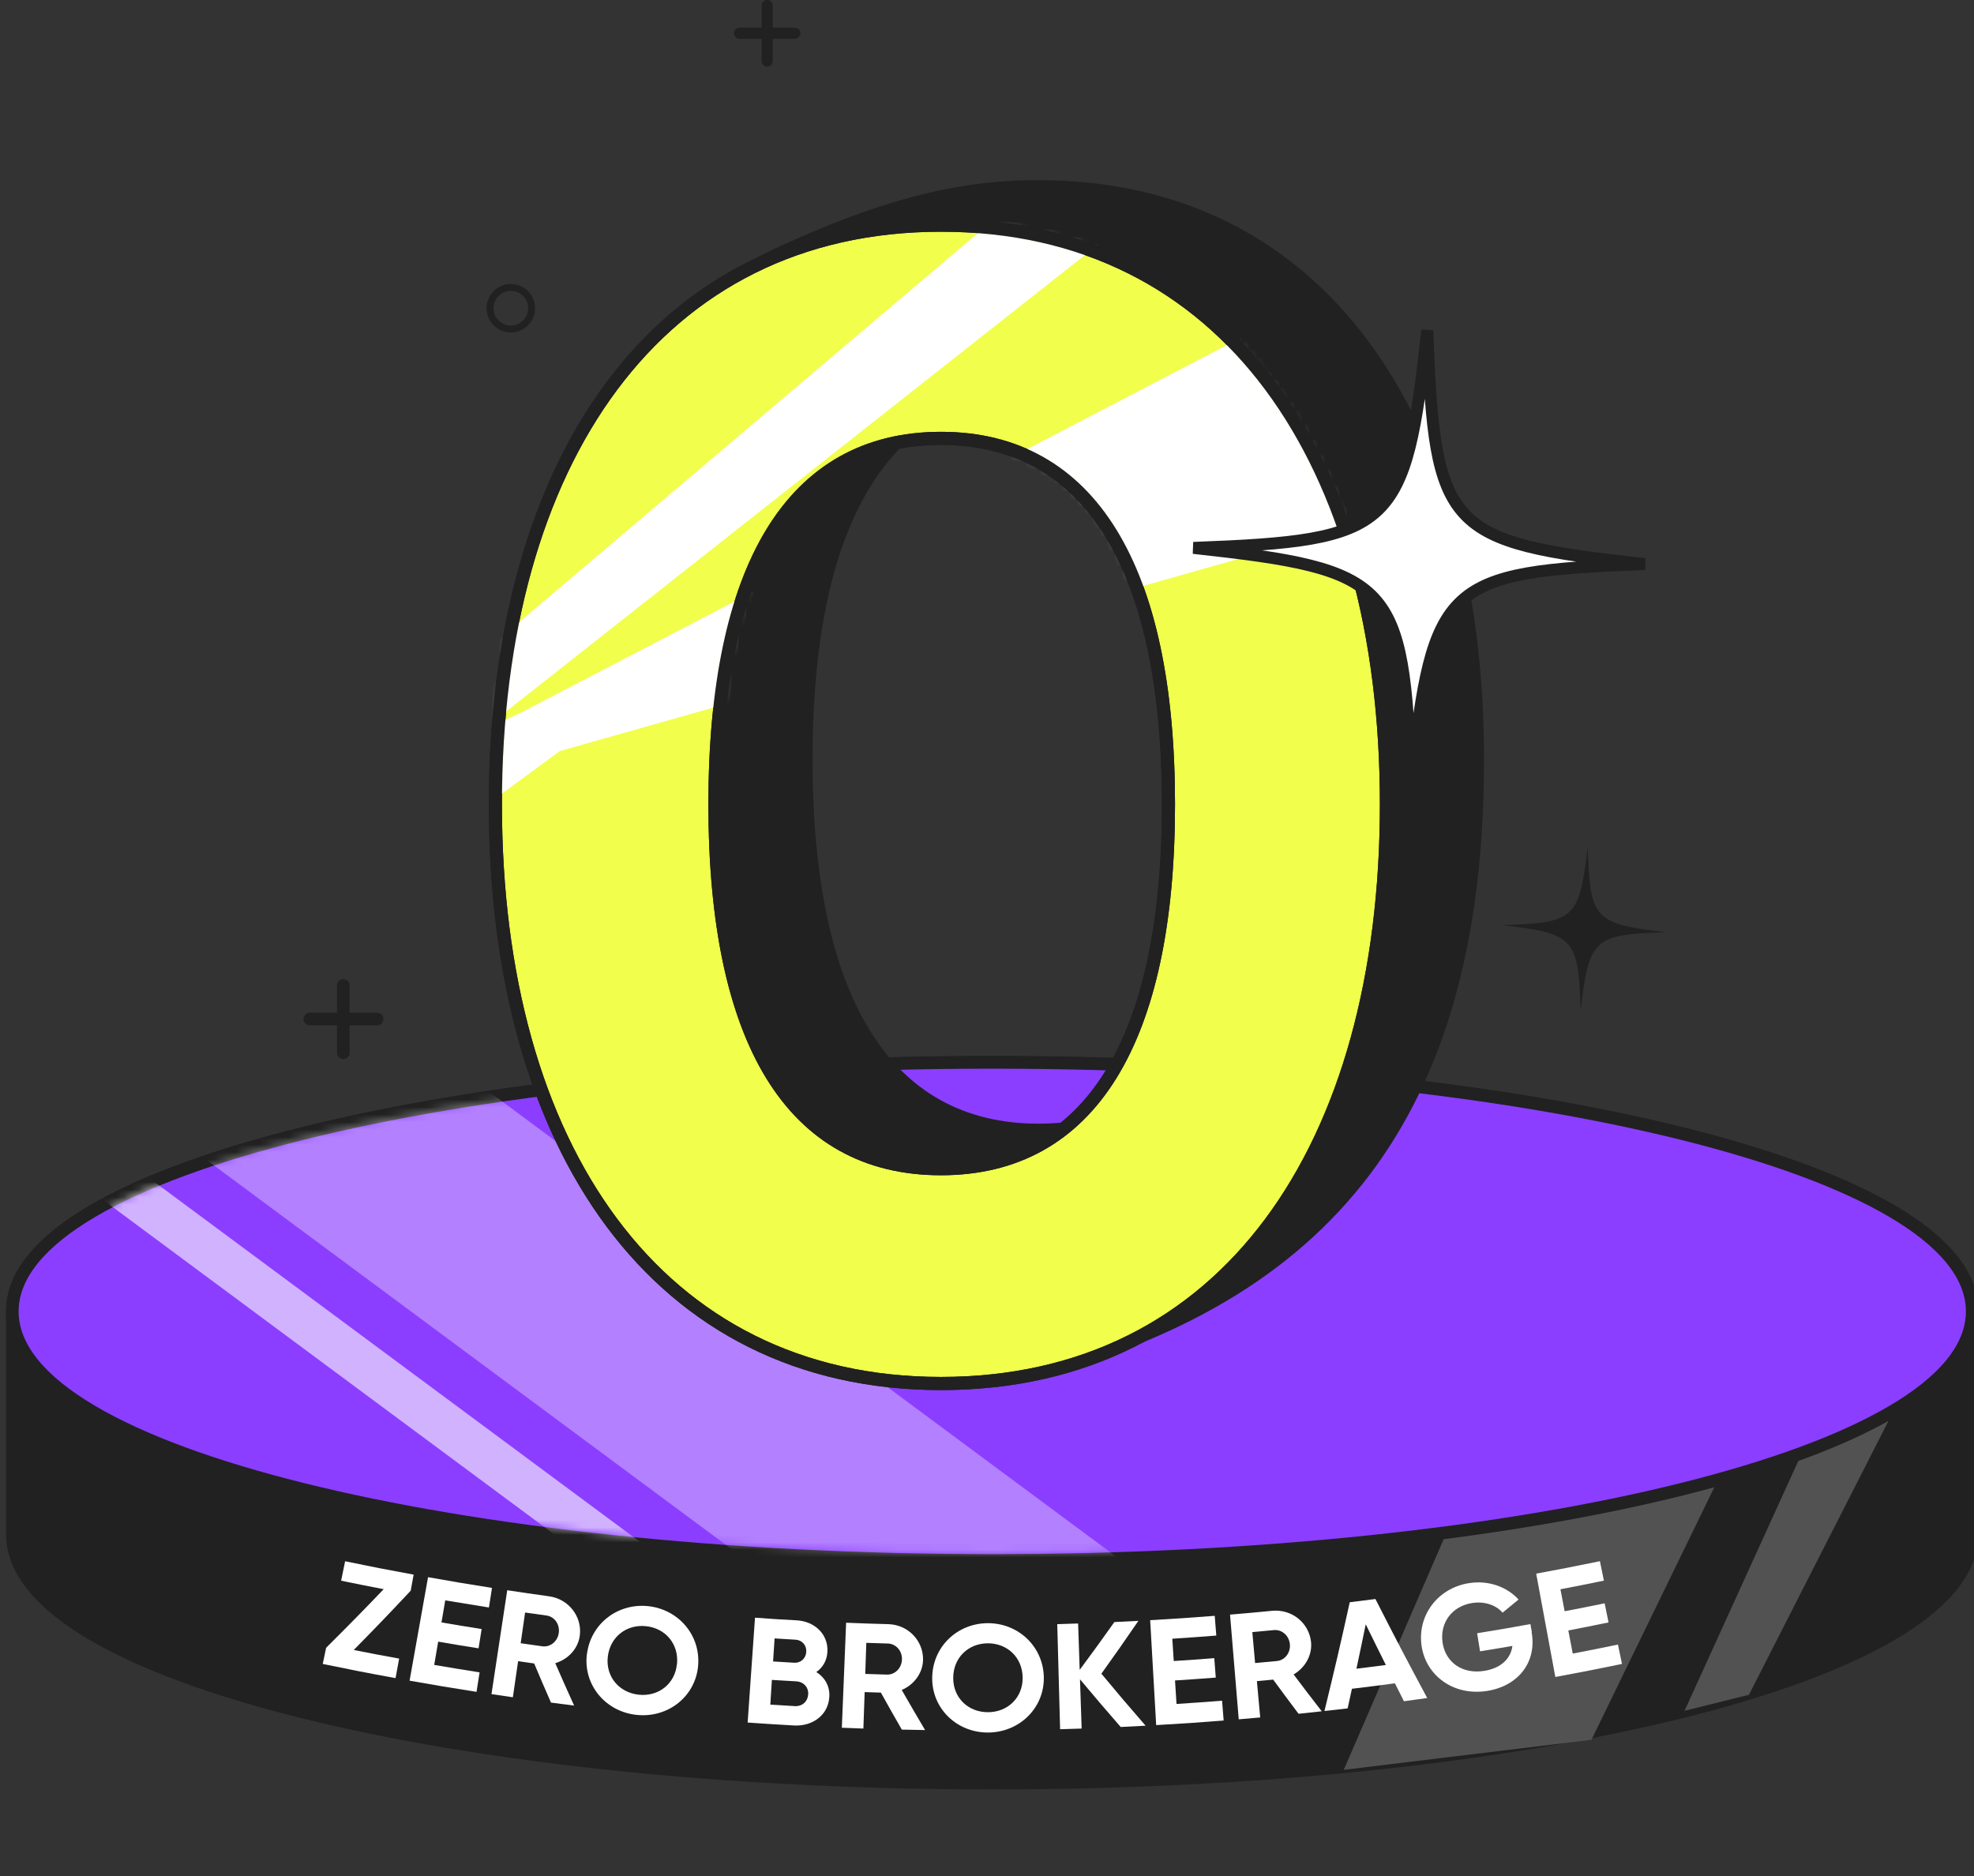 <svg width="263" height="250" viewBox="0 0 263 250" fill="none" xmlns="http://www.w3.org/2000/svg">
<rect x="0" y="0" width="263" height="250" fill="#333333" stroke="none"/>
<g clip-path="url(#clip0_7100_4321)">
<path d="M262.751 174.94V174.87V174.84V174.81V174.79V174.77V174.75V174.73V174.71C262.751 169.76 258.751 165.29 252.141 161.4C245.481 157.47 235.891 153.96 224.121 151.03C200.561 145.15 168.061 141.53 132.191 141.53C96.321 141.53 63.821 145.15 40.271 151.03C28.501 153.97 18.911 157.47 12.251 161.4C5.641 165.29 1.641 169.76 1.641 174.71V174.73V174.75V174.77V174.79V174.81V174.84V204.47C1.681 209.41 5.701 213.87 12.321 217.76C19.001 221.68 28.591 225.18 40.361 228.11C63.911 233.97 96.381 237.58 132.191 237.58C168.001 237.58 200.471 233.96 224.021 228.1C235.791 225.17 245.381 221.67 252.061 217.75C258.681 213.86 262.711 209.41 262.751 204.47V204.45V204.43V204.41V204.39V200.8V204.34V174.93V174.94Z" fill="#212121"/>
<path d="M262.751 174.71V174.73V174.75V174.77V174.79V174.81V174.84V174.87V174.94V174.93V204.34V200.8V204.39V204.41V204.43V204.45V204.47C262.711 209.41 258.681 213.86 252.061 217.75C245.381 221.67 235.791 225.17 224.021 228.1C200.471 233.96 168.001 237.58 132.191 237.58C96.381 237.58 63.911 233.97 40.361 228.11C28.591 225.18 19.001 221.68 12.321 217.76C5.701 213.87 1.681 209.41 1.641 204.47V174.84V174.81V174.79V174.77V174.75V174.73V174.71C1.641 169.76 5.641 165.29 12.251 161.4C18.911 157.47 28.501 153.97 40.271 151.03C63.821 145.15 96.321 141.53 132.191 141.53C168.061 141.53 200.561 145.15 224.121 151.03C235.891 153.96 245.481 157.47 252.141 161.4C258.751 165.29 262.751 169.76 262.751 174.71ZM262.751 174.71H261.911" stroke="#212121" stroke-width="1.68"/>
<path d="M196.761 194.88L230.031 194.81L212.031 231.81L179.031 235.81L196.761 194.88Z" fill="#525252"/>
<path d="M246.747 178.93L253.047 186.49L233.017 225.81L224.438 227.94L246.747 178.93Z" fill="#525252"/>
<path d="M132.201 207.91C168.071 207.91 200.571 204.29 224.131 198.41C235.901 195.47 245.491 191.97 252.151 188.04C258.761 184.15 262.761 179.67 262.761 174.73C262.761 169.79 258.761 165.31 252.151 161.42C245.491 157.49 235.901 153.98 224.131 151.05C200.571 145.18 168.071 141.55 132.201 141.55C96.331 141.55 63.831 145.17 40.271 151.05C28.501 153.98 18.911 157.49 12.251 161.42C5.641 165.31 1.641 169.79 1.641 174.73C1.641 179.67 5.641 184.15 12.251 188.04C18.911 191.97 28.501 195.48 40.271 198.41C63.831 204.28 96.331 207.91 132.201 207.91Z" fill="#8B3EFF" stroke="#212121" stroke-width="1.68" stroke-miterlimit="10"/>
<mask id="mask0_7100_4321" style="mask-type:alpha" maskUnits="userSpaceOnUse" x="3" y="142" width="258" height="65">
<path d="M132 207C167.441 207 199.553 203.454 222.832 197.695C234.461 194.815 243.936 191.387 250.517 187.537C257.048 183.727 261 179.339 261 174.5C261 169.661 257.048 165.273 250.517 161.463C243.936 157.613 234.461 154.175 222.832 151.305C199.553 145.556 167.441 142 132 142C96.559 142 64.447 145.546 41.168 151.305C29.539 154.175 20.064 157.613 13.483 161.463C6.952 165.273 3 169.661 3 174.5C3 179.339 6.952 183.727 13.483 187.537C20.064 191.387 29.539 194.825 41.168 197.695C64.447 203.444 96.559 207 132 207Z" fill="#8B3EFF"/>
</mask>
<g mask="url(#mask0_7100_4321)">
<path opacity="0.34" d="M36.766 124.412L180.997 231.333L151.127 246.178L6.896 139.258L36.766 124.412Z" fill="white"/>
<path opacity="0.6" d="M-39.427 113L104.804 219.92L101.231 224.74L-43 117.82L-39.427 113Z" fill="white"/>
</g>
<path d="M221.978 124.21C212.308 124.5 211.718 125.05 210.588 134.65C210.298 124.98 209.748 124.39 200.148 123.26C209.818 122.97 210.408 122.42 211.538 112.82C211.828 122.49 212.378 123.08 221.978 124.21Z" fill="#212121"/>
<path d="M70.829 41.07C70.829 42.6 69.589 43.84 68.059 43.84C66.529 43.84 65.289 42.6 65.289 41.07C65.289 39.54 66.529 38.3 68.059 38.3C69.589 38.3 70.829 39.54 70.829 41.07Z" stroke="#212121" stroke-width="0.92" stroke-miterlimit="10" stroke-linecap="round"/>
<path d="M45.742 131.3V140.27" stroke="#212121" stroke-width="1.68" stroke-miterlimit="10" stroke-linecap="round"/>
<path d="M50.243 135.77H41.273" stroke="#212121" stroke-width="1.68" stroke-miterlimit="10" stroke-linecap="round"/>
<path d="M102.211 0.74V8.13" stroke="#212121" stroke-width="1.48" stroke-miterlimit="10" stroke-linecap="round"/>
<path d="M105.899 4.43H98.539" stroke="#212121" stroke-width="1.48" stroke-miterlimit="10" stroke-linecap="round"/>
<g clip-path="url(#clip1_7100_4321)">
<path d="M53.18 220.99C52.99 222.03 52.89 222.55 52.7 223.59C48.81 222.88 46.87 222.5 43 221.7C43.18 220.84 43.27 220.41 43.45 219.55C46.56 216.45 48.1 214.89 51.12 211.74C48.85 211.3 47.72 211.08 45.45 210.61C45.66 209.58 45.77 209.06 45.98 208.02C49.62 208.77 51.45 209.13 55.11 209.8C54.95 210.66 54.87 211.09 54.72 211.94C51.73 215.13 50.21 216.71 47.13 219.84C49.55 220.32 50.76 220.55 53.19 220.99H53.18Z" fill="white"/>
<path d="M63.9 222.81C63.74 223.85 63.65 224.38 63.49 225.42C59.92 224.86 58.14 224.56 54.57 223.93C55.55 218.42 56.05 215.66 57.03 210.14C60.43 210.75 62.14 211.03 65.55 211.57C65.39 212.61 65.3 213.14 65.14 214.18C62.81 213.81 61.65 213.62 59.32 213.23C59.12 214.41 59.02 214.99 58.82 216.17C60.96 216.54 62.03 216.71 64.17 217.05C64.01 218.08 63.93 218.59 63.76 219.62C61.6 219.28 60.53 219.1 58.38 218.73C58.17 219.97 58.06 220.59 57.85 221.83C60.26 222.24 61.47 222.44 63.89 222.82L63.9 222.81Z" fill="white"/>
<path d="M71.17 221.64C70.31 221.52 69.88 221.46 69.03 221.33C68.75 223.25 68.61 224.22 68.33 226.14C67.19 225.97 66.62 225.89 65.48 225.72C66.32 220.18 66.74 217.41 67.58 211.88C69.81 212.22 70.93 212.38 73.17 212.69C75.75 213.05 77.57 215.37 77.25 217.91C77.03 219.66 75.71 221.08 73.98 221.6C74.97 223.86 75.47 224.99 76.49 227.25C75.26 227.1 74.64 227.02 73.41 226.85C72.5 224.77 72.05 223.73 71.17 221.64ZM69.37 218.94C70.52 219.11 71.1 219.19 72.25 219.35C73.31 219.5 74.3 218.7 74.45 217.55C74.6 216.4 73.86 215.39 72.81 215.25C71.67 215.09 71.1 215.01 69.96 214.85C69.72 216.49 69.6 217.31 69.37 218.95V218.94Z" fill="white"/>
<path d="M78.2 220.4C78.7 216.33 82.31 213.58 86.35 214C90.4 214.43 93.37 217.87 93.01 221.96C92.65 226.03 89.01 228.93 84.82 228.49C80.63 228.05 77.69 224.45 78.19 220.4H78.2ZM90.2 221.7C90.45 219.01 88.63 216.93 86.07 216.67C83.51 216.4 81.3 218.05 80.98 220.73C80.67 223.39 82.49 225.52 85.1 225.8C87.72 226.08 89.94 224.37 90.19 221.7H90.2Z" fill="white"/>
<path d="M110.49 226.07C110.38 228.47 108.29 230.04 105.78 229.9C103.31 229.76 102.08 229.68 99.61 229.51C100 223.92 100.2 221.13 100.59 215.54C102.81 215.7 103.92 215.77 106.14 215.89C108.51 216.02 110.35 217.71 110.24 220.05C110.18 221.25 109.63 222.17 108.76 222.78C109.87 223.48 110.56 224.61 110.5 226.07H110.49ZM103.2 218.3C103.12 219.53 103.08 220.14 103 221.37C104.12 221.44 104.69 221.48 105.81 221.54C106.69 221.59 107.37 220.96 107.42 220.09C107.47 219.21 106.87 218.52 105.99 218.47C104.87 218.41 104.32 218.37 103.2 218.3ZM107.68 225.75C107.73 224.81 107.07 224.08 106.1 224.02C104.8 223.95 104.14 223.91 102.84 223.83C102.76 225.15 102.71 225.81 102.63 227.12C103.94 227.2 104.6 227.24 105.91 227.32C106.88 227.37 107.62 226.71 107.67 225.75H107.68Z" fill="white"/>
<path d="M117.36 225.52C116.5 225.5 116.06 225.48 115.2 225.45C115.13 227.39 115.1 228.37 115.03 230.31C113.88 230.27 113.31 230.25 112.16 230.2C112.39 224.6 112.5 221.81 112.73 216.21C114.98 216.3 116.11 216.34 118.36 216.4C120.96 216.47 123.02 218.58 122.98 221.14C122.95 222.9 121.8 224.46 120.14 225.17C121.37 227.31 121.99 228.38 123.25 230.51C122.01 230.49 121.39 230.48 120.15 230.45C119.02 228.48 118.46 227.49 117.36 225.52ZM115.28 223.03C116.44 223.07 117.02 223.09 118.18 223.12C119.24 223.15 120.14 222.25 120.17 221.09C120.2 219.93 119.35 219.01 118.29 218.98C117.14 218.95 116.57 218.93 115.42 218.89C115.36 220.55 115.34 221.37 115.28 223.03Z" fill="white"/>
<path d="M124.2 223.52C124.25 219.42 127.53 216.29 131.59 216.27C135.65 216.25 138.98 219.35 139.07 223.45C139.16 227.53 135.86 230.81 131.66 230.84C127.45 230.86 124.14 227.61 124.2 223.53V223.52ZM136.25 223.5C136.21 220.8 134.17 218.94 131.6 218.95C129.03 218.96 127.01 220.85 127 223.55C126.98 226.23 129.02 228.15 131.65 228.13C134.28 228.12 136.29 226.18 136.25 223.5Z" fill="white"/>
<path d="M149.31 230.1C147.11 227.57 146.03 226.3 143.89 223.75C143.98 226.37 144.02 227.68 144.11 230.31C142.96 230.35 142.39 230.37 141.24 230.4C141.09 224.8 141.01 222 140.86 216.4C141.97 216.37 142.53 216.35 143.64 216.31C143.72 218.78 143.77 220.02 143.85 222.49C145.73 219.95 146.65 218.68 148.47 216.12C149.75 216.06 150.39 216.03 151.67 215.96C149.73 218.79 148.75 220.2 146.74 223C149.06 225.79 150.23 227.17 152.63 229.93C151.31 230 150.65 230.03 149.33 230.1H149.31Z" fill="white"/>
<path d="M162.82 226.61C162.9 227.66 162.94 228.19 163.03 229.24C159.43 229.52 157.64 229.65 154.04 229.85C153.72 224.26 153.56 221.46 153.24 215.87C156.68 215.67 158.4 215.56 161.84 215.29C161.92 216.34 161.96 216.87 162.05 217.92C159.71 218.1 158.53 218.19 156.19 218.34C156.27 219.53 156.3 220.12 156.38 221.31C158.54 221.17 159.62 221.1 161.78 220.93C161.86 221.97 161.9 222.49 161.98 223.52C159.81 223.69 158.72 223.76 156.55 223.9C156.63 225.15 156.67 225.78 156.75 227.03C159.19 226.87 160.4 226.79 162.84 226.6L162.82 226.61Z" fill="white"/>
<path d="M169.61 223.79C168.75 223.87 168.32 223.91 167.46 223.99C167.63 225.93 167.72 226.9 167.9 228.83C166.75 228.93 166.18 228.98 165.04 229.08C164.57 223.5 164.34 220.71 163.88 215.13C166.13 214.94 167.25 214.84 169.5 214.62C172.09 214.37 174.39 216.21 174.67 218.75C174.86 220.5 173.91 222.19 172.35 223.1C173.83 225.07 174.58 226.05 176.1 228.01C174.87 228.15 174.25 228.21 173.01 228.34C171.64 226.53 170.97 225.61 169.63 223.79H169.61ZM167.24 221.58C168.4 221.48 168.98 221.42 170.13 221.31C171.19 221.21 171.97 220.2 171.85 219.05C171.73 217.9 170.77 217.09 169.72 217.19C168.57 217.3 168 217.36 166.85 217.46C167 219.11 167.07 219.93 167.22 221.58H167.24Z" fill="white"/>
<path d="M185.86 224.28C183.57 224.59 182.42 224.73 180.12 225.01C179.89 226.05 179.78 226.57 179.55 227.62C178.32 227.77 177.7 227.84 176.46 227.97C177.87 222.18 178.55 219.28 179.83 213.48C181.2 213.31 181.88 213.23 183.25 213.05C185.95 218.35 187.33 220.98 190.15 226.24C188.91 226.42 188.29 226.5 187.05 226.67C186.57 225.72 186.33 225.24 185.85 224.29L185.86 224.28ZM184.64 221.84C183.56 219.67 183.02 218.59 181.96 216.42C181.47 218.79 181.23 219.97 180.72 222.34C182.29 222.15 183.07 222.05 184.64 221.84Z" fill="white"/>
<path d="M204.06 217.46C204.78 221.44 202.31 224.62 198.17 225.29C193.66 226.02 189.97 223.25 189.4 219.29C188.82 215.27 191.51 211.62 195.68 210.94C198.33 210.51 200.8 211.44 202.32 213.12C201.47 213.82 201.04 214.17 200.19 214.87C199.36 213.88 197.8 213.31 196.1 213.59C193.43 214.02 191.8 216.25 192.2 218.88C192.59 221.45 194.79 223.11 197.78 222.62C200.03 222.25 201.29 220.96 201.5 219.3C199.78 219.6 198.91 219.74 197.19 220.02C197.03 219.06 196.96 218.57 196.8 217.61C199.64 217.15 201.06 216.91 203.9 216.39C203.98 216.82 204.01 217.03 204.09 217.45L204.06 217.46Z" fill="white"/>
<path d="M215.56 219.11C215.77 220.14 215.88 220.66 216.1 221.7C212.55 222.43 210.78 222.78 207.22 223.44C206.2 217.93 205.69 215.18 204.67 209.67C208.07 209.04 209.77 208.71 213.16 208.01C213.37 209.04 213.48 209.56 213.69 210.6C211.38 211.08 210.22 211.31 207.9 211.75C208.12 212.92 208.24 213.51 208.46 214.68C210.59 214.27 211.66 214.06 213.79 213.62C214 214.64 214.1 215.15 214.31 216.17C212.17 216.61 211.1 216.82 208.95 217.24L209.54 220.32C211.95 219.86 213.15 219.62 215.55 219.12L215.56 219.11Z" fill="white"/>
</g>
<path d="M138.36 183.5C100.624 183.5 79 146.96 79 101.168C79 66.136 80.656 43.564 103.5 33C119.5 25.601 129.493 24 138.36 24C176.308 24 197.72 55.376 197.72 101.168C197.72 146.96 179 172.664 138.36 183.5ZM138.36 149.716C158.288 149.716 168.676 132.544 168.676 101.168C168.676 69.792 158.288 52.408 138.36 52.408C118.432 52.408 108.256 69.792 108.256 101.168C108.256 132.544 118.432 149.716 138.36 149.716Z" fill="#212121"/>
<path d="M125.36 184.336C87.624 184.336 66 152.96 66 107.168C66 61.376 87.624 30 125.36 30C163.308 30 184.72 61.376 184.72 107.168C184.72 152.96 163.308 184.336 125.36 184.336ZM125.36 155.716C145.288 155.716 155.676 138.544 155.676 107.168C155.676 75.792 145.288 58.408 125.36 58.408C105.432 58.408 95.256 75.792 95.256 107.168C95.256 138.544 105.432 155.716 125.36 155.716Z" fill="#F1FF4C" stroke="#212121" stroke-width="1.75"/>
<mask id="mask1_7100_4321" style="mask-type:alpha" maskUnits="userSpaceOnUse" x="66" y="30" width="119" height="155">
<path d="M125.36 183.461C106.765 183.461 92.186 175.745 82.23 162.401C72.253 149.028 66.875 129.939 66.875 107.168C66.875 84.397 72.253 65.308 82.23 51.935C92.186 38.591 106.765 30.875 125.36 30.875C144.062 30.875 158.64 38.592 168.569 51.934C178.519 65.306 183.845 84.395 183.845 107.168C183.845 129.941 178.519 149.03 168.569 162.402C158.64 175.744 144.062 183.461 125.36 183.461ZM125.36 156.591C135.626 156.591 143.487 152.142 148.735 143.669C153.946 135.254 156.551 122.928 156.551 107.168C156.551 91.408 153.946 79.03 148.736 70.563C143.49 62.039 135.631 57.533 125.36 57.533C115.088 57.533 107.28 62.04 102.088 70.567C96.932 79.033 94.381 91.41 94.381 107.168C94.381 122.925 96.932 135.251 102.089 143.665C107.284 152.141 115.093 156.591 125.36 156.591Z" fill="#F1FF4C" stroke="#212121" stroke-width="1.75"/>
</mask>
<g mask="url(#mask1_7100_4321)">
<path d="M166.91 0L184.98 2.1L63.9 97.58L-21.16 182.09L-31 154.03L57.83 92.51L166.91 0Z" fill="white"/>
<path d="M189.601 32.37L197.851 65.17L74.601 100.06L1.281 153.91L5.251 124.44L69.431 94.94L189.611 32.37H189.601Z" fill="white"/>
</g>
<path d="M125.36 184.336C87.624 184.336 66 152.96 66 107.168C66 61.376 87.624 30 125.36 30C163.308 30 184.72 61.376 184.72 107.168C184.72 152.96 163.308 184.336 125.36 184.336ZM125.36 155.716C145.288 155.716 155.676 138.544 155.676 107.168C155.676 75.792 145.288 58.408 125.36 58.408C105.432 58.408 95.256 75.792 95.256 107.168C95.256 138.544 105.432 155.716 125.36 155.716Z" stroke="#212121" stroke-width="1.75"/>
<path d="M219.16 75.16C192.54 76.16 190.9 77.68 188 104.16C187 77.54 185.48 75.9 159 73C185.62 72 187.26 70.48 190.16 44C191.16 70.62 192.68 72.26 219.16 75.16Z" fill="white" stroke="#212121" stroke-width="1.59" stroke-miterlimit="10"/>
</g>
<defs>
<clipPath id="clip0_7100_4321">
<rect width="263" height="250" fill="white"/>
</clipPath>
<clipPath id="clip1_7100_4321">
<rect width="173.09" height="22.83" fill="white" transform="translate(43 208)"/>
</clipPath>
</defs>
</svg>
